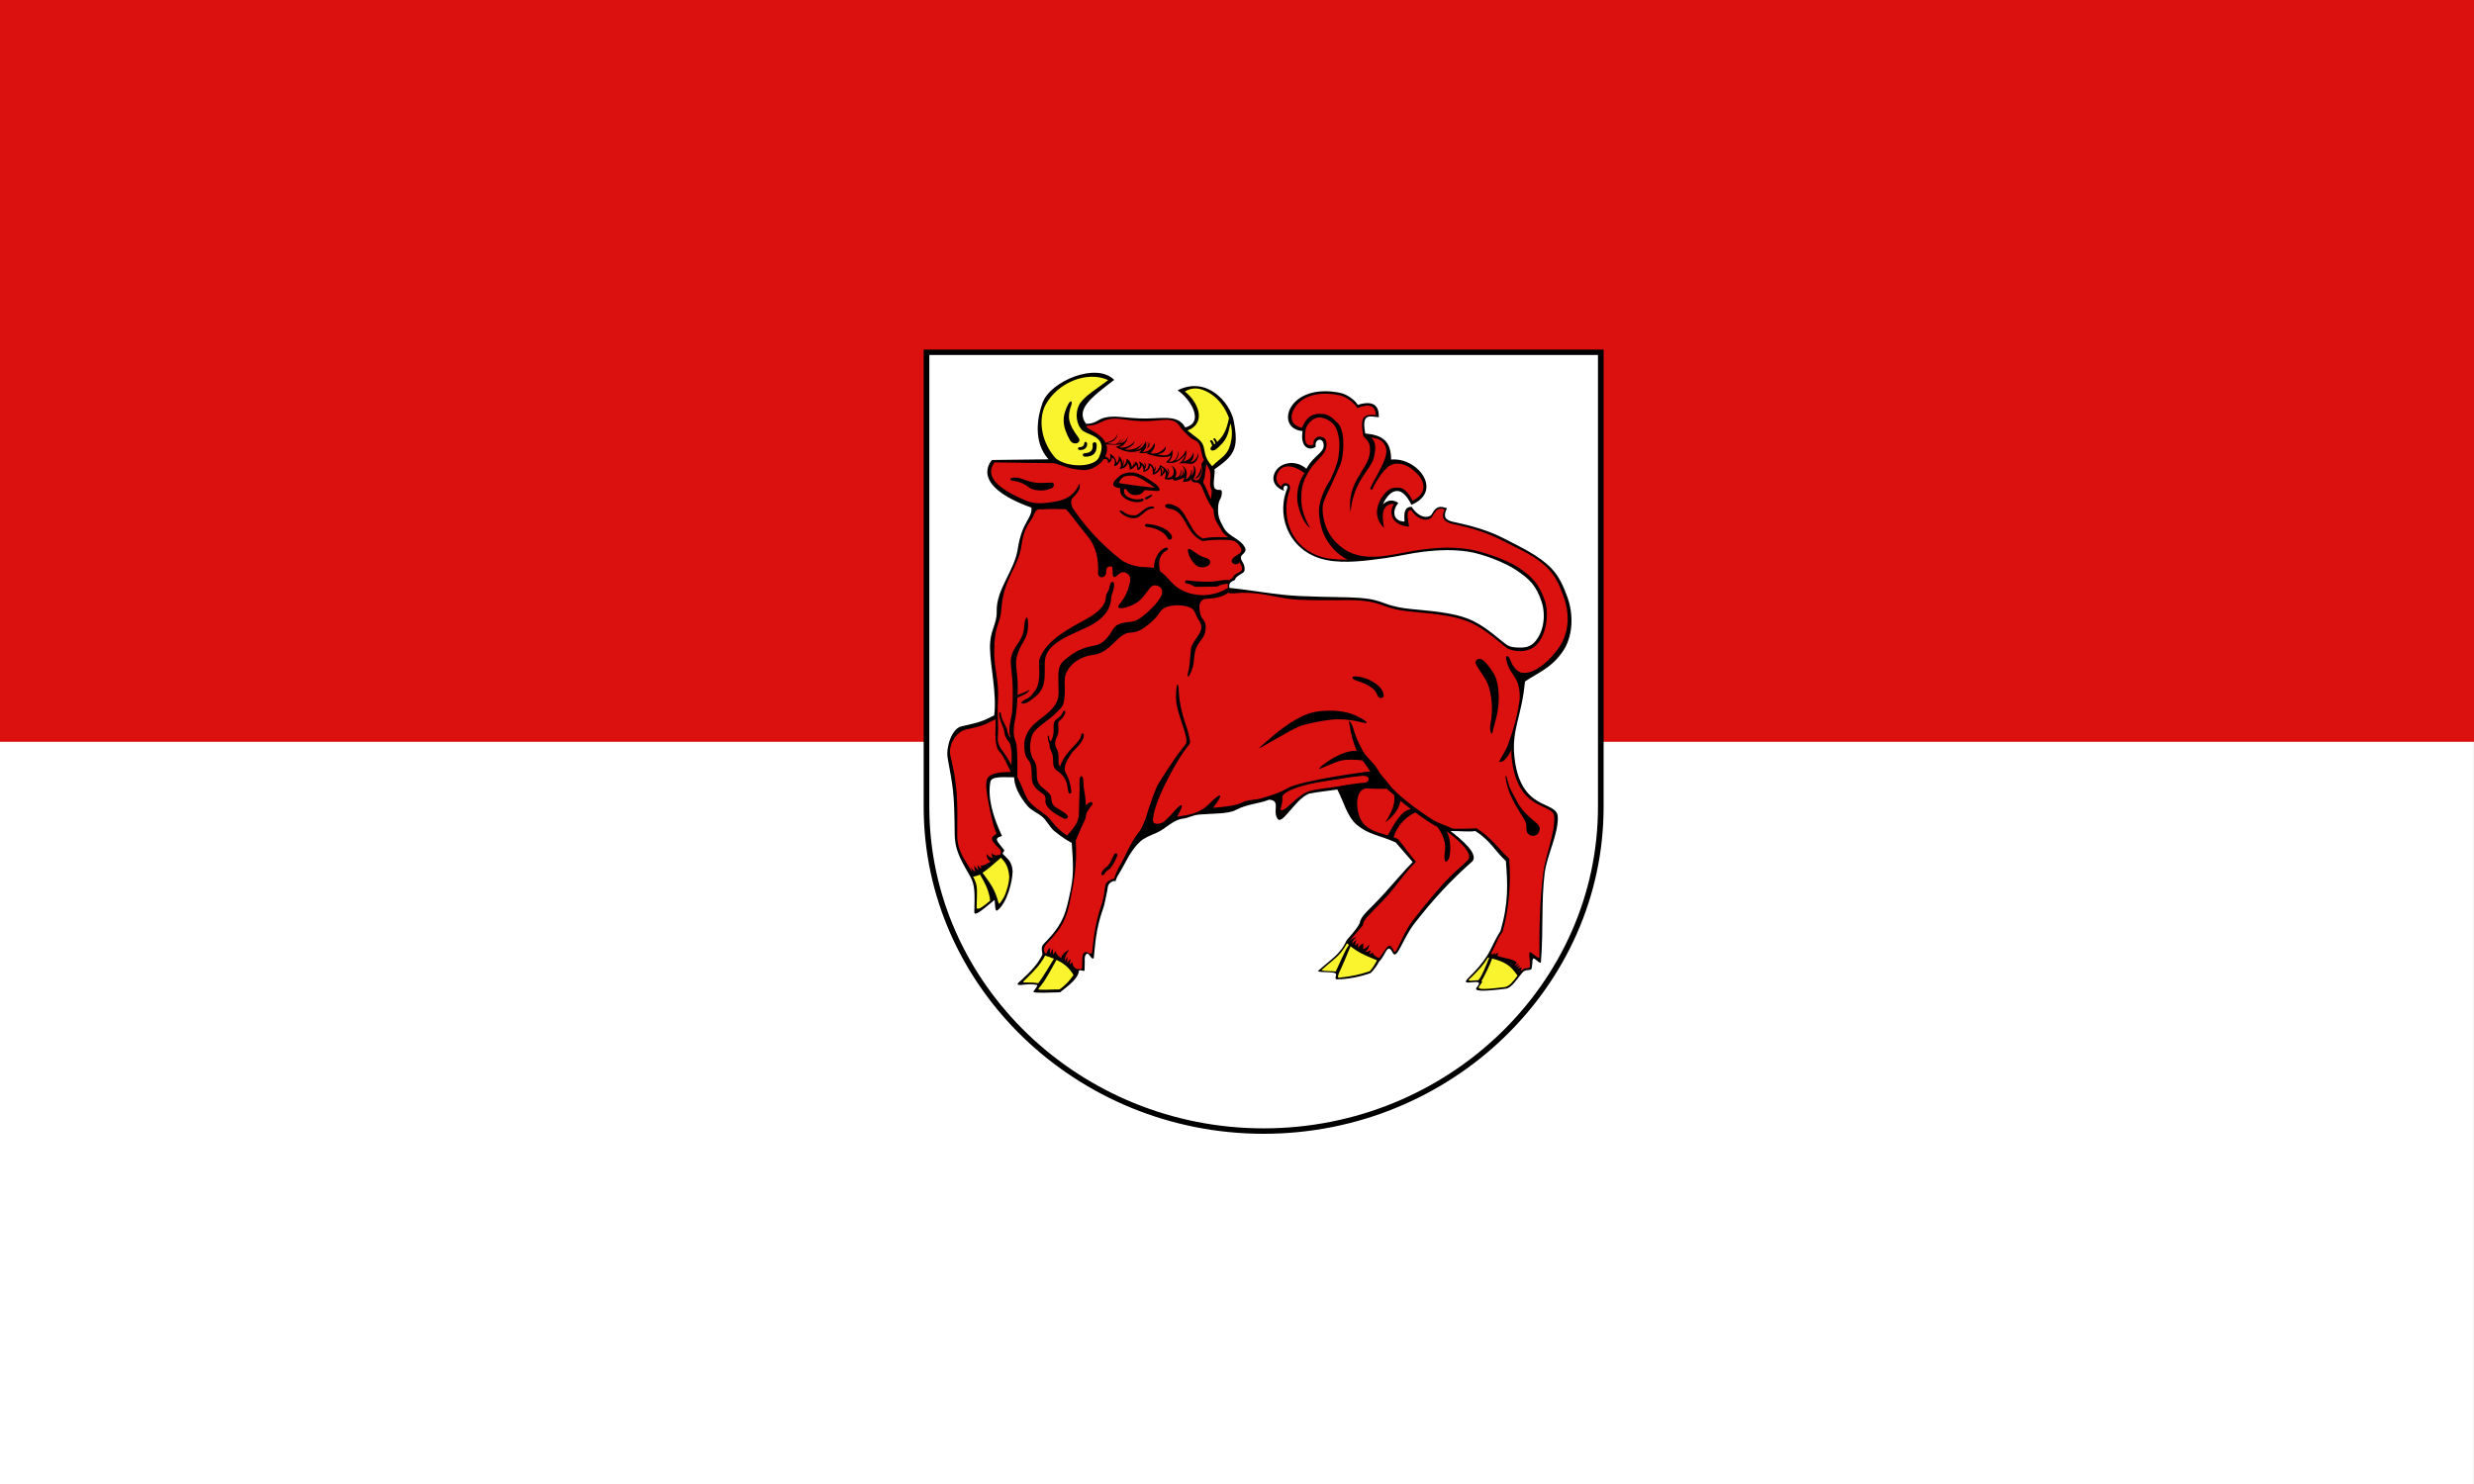 <?xml version="1.0" encoding="UTF-8" standalone="no"?>
<!-- Created with Inkscape (http://www.inkscape.org/) -->

<svg
   xmlns:dc="http://purl.org/dc/elements/1.1/"
   xmlns:cc="http://creativecommons.org/ns#"
   xmlns:rdf="http://www.w3.org/1999/02/22-rdf-syntax-ns#"
   xmlns:svg="http://www.w3.org/2000/svg"
   xmlns="http://www.w3.org/2000/svg"
   xmlns:sodipodi="http://sodipodi.sourceforge.net/DTD/sodipodi-0.dtd"
   xmlns:inkscape="http://www.inkscape.org/namespaces/inkscape"
   version="1.1"
   id="svg2"
   width="3350"
   height="2010"
   viewBox="0 0 3350 2010"
   sodipodi:docname="Flagge Niederlausitz.svg"
   inkscape:version="0.92.3 (2405546, 2018-03-11)">
  <rect x="0" y="0" width="3350" height="2010" fill="#333333" stroke="none"/>
  <defs
     id="defs6">
    <inkscape:path-effect
       effect="spiro"
       id="path-effect22097-7"
       is_visible="true" />
    <inkscape:path-effect
       effect="spiro"
       id="path-effect9612-9-3"
       is_visible="true" />
    <inkscape:path-effect
       is_visible="true"
       id="path-effect22097-7-3"
       effect="spiro" />
    <inkscape:path-effect
       is_visible="true"
       id="path-effect9612-9-3-6"
       effect="spiro" />
  </defs>
  <sodipodi:namedview
     pagecolor="#ffffff"
     bordercolor="#666666"
     borderopacity="1"
     objecttolerance="10"
     gridtolerance="10"
     guidetolerance="10"
     inkscape:pageopacity="0"
     inkscape:pageshadow="2"
     inkscape:window-width="1920"
     inkscape:window-height="1017"
     id="namedview4"
     showgrid="false"
     inkscape:zoom="0.33910448"
     inkscape:cx="1829.2583"
     inkscape:cy="553.40737"
     inkscape:window-x="-8"
     inkscape:window-y="-8"
     inkscape:window-maximized="1"
     inkscape:current-layer="svg2" />
  <rect
     style="opacity:1;fill:#ffffff;fill-opacity:1;fill-rule:evenodd;stroke:none;stroke-width:6.186;stroke-miterlimit:4;stroke-dasharray:none;stroke-opacity:1"
     id="rect947"
     width="3349.916"
     height="2013.992"
     x="1.5462908e-013"
     y="1.8069459e-005" />
  <rect
     style="opacity:1;fill:#db110f;fill-opacity:1;fill-rule:evenodd;stroke:none;stroke-width:4.379;stroke-miterlimit:4;stroke-dasharray:none;stroke-opacity:1"
     id="rect947-9"
     width="3350"
     height="1004.724"
     x="2.2737368e-013"
     y="1.8069459e-005" />
  <g
     id="g887"
     transform="matrix(2.549,0,0,2.452,1270.664,599.531)">
    <path
       id="path843"
       d="m -6.318,-49.924 h 358.2 v 251.1 c 0,98.504 -80.596,179.1 -179.1,179.1 v 0 c -98.506,0 -179.1,-80.592 -179.1,-179.1 z"
       inkscape:connector-curvature="0"
       style="fill:#ffffff" />
    <path
       id="path851"
       d="m -6.318,-49.924 h 358.2 v 251.1 c 0,98.504 -80.596,179.1 -179.1,179.1 v 0 c -98.506,0 -179.1,-80.592 -179.1,-179.1 z"
       inkscape:connector-curvature="0"
       style="fill:none;stroke:#000000;stroke-width:3" />
    <path
       id="path853"
       d="m 78.463,-10.38 c -5.903,-8.093 3.178,-14.903 14.912,-24.28 -9.202,-9.908 -33.838,0.495 -38.087,12.738 -2.608,7.518 -5.182,21.442 3.201,31.136 l -29.964,0.37 c 0,0 -13.275,13.5 20.924,26.325 0.413,6.216 -5.046,7.473 -7.305,22.919 -1.771,12.118 -11.445,22.072 -11.17,34.379 0.166,7.418 -3.735,10.224 -3.564,20.438 0.167,10.058 3.719,25.249 2.24,37.014 -6.899,3.601 -7.604,3.748 -17.437,6.075 -5.274,1.248 -8.228,11.871 -7.313,17.325 2.79,16.62 3.529,17.248 3.758,42.388 0.09,9.846 4.689,16.429 8.303,23.277 2.674,5.065 2.308,9.629 2.114,19.61 -0.065,3.276 7.35,-4.014 10.35,-6.415 1.106,-1.611 0.059,6.921 1.972,5.405 5.111,-4.048 7.954,-16.021 8.04,-21.547 -0.357,-5.774 -3.052,-7.119 -5.183,-9.541 -0.543,-0.619 1.131,-1.59 0.62,-2.305 -3.018,-4.221 -6.199,-6.281 -1.083,-7.661 -4.904,-10.752 -7.721,-21.272 -6.165,-29.937 0.608,-3.39 8.063,-2.39 12.6,-2.476 0.127,4.284 2.161,9.848 7.245,16 2.049,2.48 5.586,3.772 8.102,6.173 1.875,1.792 4.017,5.854 5.904,7.436 4.152,3.484 6.755,5.203 9.348,6.613 0.601,9 1.294,16.576 -0.45,25.425 -2.558,12.997 -3.66,19.202 -14.419,30.346 -2.108,2.367 -0.276,5.032 -0.803,6.153 -2.447,5.179 -5.961,8.951 -11.085,13.915 -1.477,1.325 -4.067,3.171 0.886,2.56 3.201,-0.394 5.252,-0.397 7.432,0.093 1.013,0.228 -2.549,3.841 -1.765,4.01 2.415,0.521 8.458,0.158 12.484,0.088 1.925,-0.035 1.471,0.002 2.069,-0.499 3.591,-3.002 8.974,-6.901 9.46,-11.276 0.148,-1.313 2.955,0.696 3.019,-0.466 0.316,-5.579 -0.412,-7.634 0.935,-8.881 1.473,-1.363 2.647,3.563 3.941,2.208 0.823,-7.256 0.932,-15.572 4.95,-27.293 0.893,-2.601 1.477,-6.431 2.151,-9.641 0.274,-1.304 0.243,-2.596 0.752,-3.524 0.946,-1.712 2.851,-2.499 3.727,-2.007 0.229,-1.111 0.974,-2.716 1.306,-3.258 3.833,-6.267 6.289,-13.368 11.674,-18.571 2.295,-2.216 5.309,-3.36 8.965,-5.006 4.65,-2.096 8.537,-7.086 13.791,-7.748 3.44,-0.437 4.799,-1.915 8.974,-2.289 6.163,-0.552 15.053,-0.268 18.976,-2.404 6.68,-3.641 12.186,-3.386 17.885,-5.783 6.226,0.299 1.877,6.223 4.274,10.125 2.327,5.175 9.376,-10.575 17.101,-13.5 4.201,-0.9 10.464,-1.522 14.85,-2.25 3.002,5.698 5.263,14.924 10.068,19.211 6.811,6.073 12.21,5.838 20.985,10.039 2.999,3.6 5.997,7.199 9,10.8 -4.254,4.511 -9.735,11.222 -14.924,17.196 -8.567,9.859 -12.549,12.194 -13.194,16.513 -0.789,1.775 -2.387,4.161 -6.982,9.491 -3.076,7.611 -8.473,10.642 -15.3,17.1 1.87,0.849 7.341,0.237 9.211,1.088 1.431,0.648 -0.741,2.762 0.689,3.412 6.351,-0.004 12.892,-1.49 18.187,-3.491 1.778,-1.698 3.494,-4.458 4.538,-6.409 3.442,-3.375 4.275,-10.688 7.104,-4.861 2.27,4.676 5.173,-7.543 11.677,-16.198 9.936,-13.221 19.001,-23.49 30.368,-33.903 4.423,-4.052 -6.063,-12.913 -11.294,-17.037 4.553,-0.121 9.318,0.598 13.221,0 8.248,5.475 10.199,10.837 16.2,16.538 0.974,12.149 1.497,23.514 -2.925,38.814 -3.025,4.762 -4.658,9.557 -6.969,13.391 -2.65,4.399 -5.749,7.987 -9.678,12.011 -1.292,1.326 -2.848,3.021 -0.307,2.943 3.228,-0.099 7.745,-1.509 4.444,2.604 -1.652,2.059 1.648,2.595 15.434,0.775 3.026,-0.399 6.031,-5.462 8.62,-8.731 1.477,-1.863 2.854,-1.272 4.507,-1.756 1.236,-0.36 0.612,-5.452 1.351,-6.104 0.822,-0.727 3.305,2.976 4.131,2.123 1.409,-18.899 0.119,-33.103 1.969,-49.208 1.117,-9.76 7.267,-21.449 7.006,-31.05 -0.264,-9.813 -20.063,-2.349 -23.083,-33.75 -1.438,-14.931 3.973,-21.977 5.625,-41.175 6.599,-4.799 14.023,-7.266 20.25,-16.875 5.221,-8.058 5.76,-19.986 2.25,-29.925 -2.103,-5.942 -4.331,-11.393 -8.664,-15.974 -6.519,-6.89 -15.629,-11.219 -23.965,-15.75 -8.857,-4.816 -17.642,-7.444 -27.899,-9.675 -4.539,-0.986 -5.567,-3.191 -3.375,-7.537 -3.576,-1.209 -5.53,-1.482 -8.009,3.165 -1.217,2.288 -6.466,2.97 -10.811,-3.969 -5.607,-0.066 -3.184,8.224 -3.918,8.181 -6.938,-0.402 -5.915,-7.32 -3.073,-10.254 -2.455,-1.755 -5.219,-2.188 -8.221,0.716 1.266,-3.282 3.448,-5.929 5.414,-6.878 2.239,-1.079 5.825,-1.134 9.741,7.164 17.128,-7.608 3.324,-26.404 -10.824,-25.016 0,-10.125 -4.535,-13.561 -13.726,-14.4 -2.232,-12.09 3.003,-9.149 7.2,-9 0.182,-6.19 -2.686,-9.547 -11.139,-6.829 -2.065,-3.335 -6.319,-6.001 -9.562,-6.671 -27.886,-5.758 -34.79,19.932 -19.8,21.15 -1.406,9.587 3.977,10.987 6.976,8.662 -0.676,-4.275 3.297,-5.045 4.05,-2.137 1.378,5.305 -4.612,6.113 -9,14.289 -5.474,-5.137 -13.667,-3.558 -16.425,1.463 -3.28,5.965 1.578,9.888 4.691,10.669 -0.312,-0.567 -0.684,-1.178 -0.208,-2.144 0.431,-0.875 1.687,-0.979 1.887,0.124 0.07,0.402 -0.433,1.646 -0.619,2.204 -5.398,15.805 2.83,34.489 21.698,38.197 9.729,1.912 21.01,0.276 30.825,-1.125 7.056,-1.006 13.625,-2.736 20.7,-3.6 7.741,-0.945 15.701,-1.229 23.4,0 7.493,1.197 19.36,5.863 25.563,10.233 7.475,5.265 10.472,8.544 13.361,17.218 2.401,7.205 1.417,16.797 -3.601,22.5 -2.358,2.679 -5.101,3.19 -8.893,3.03 -4.405,-0.187 -5.359,-0.895 -8.51,-3.583 -14.883,-12.71 -19.39,-14.969 -46.13,-17.473 -18.225,-1.705 -15.021,-5.171 -29.228,-6.356 -7.108,-0.594 -16.059,-0.303 -32.111,-1.044 -12.804,-0.592 -24.33,-3.151 -37.283,-4.501 0.014,-1.51 -0.76,-2.796 2.911,-4.363 0.618,-2.783 4.897,-3.291 5.118,-5.312 0.428,-3.902 -1.951,-4.861 -1.934,-7.101 0.018,-1.92 3.526,-2.657 2.159,-5.5 -2.397,-4.984 -8.729,-5.99 -11.25,-10.913 -2.028,-3.965 -3.063,-5.774 -3.043,-10.229 0.026,-5.894 1.971,-5.25 2.03,-9.234 0.039,-2.61 -1.563,-0.563 -3.57,-2.122 -1.71,-1.327 0.178,-8.522 -0.367,-10.703 10.49,-7.669 13.047,-11.292 10.294,-26.49 -1.874,-10.369 -14.271,-25.333 -29.869,-17.16 6.824,4.649 14.548,17.851 4.05,20.475 -4.127,-7.726 -12.962,-4.483 -24.074,-4.95 -9.299,-0.389 -13.093,-1.747 -18.577,-0.471 -4.045,0.946 -4.468,3.358 -10.011,3.462 z"
       inkscape:connector-curvature="0" />
    <path
       id="path855"
       d="m 233.026,285.948 c -7.206,-2.996 -10.437,-4.692 -14.084,-7.765 -0.406,1.257 -5.374,13.393 -6.24,14.983 -0.009,0.811 -1.05,1.936 0.014,2.421 6.77,-0.714 11.769,-1.931 16.408,-3.588 1.815,-2.022 2.8,-3.993 3.902,-6.051 z m -14.958,-8.511 c -0.326,-0.285 -0.657,-0.582 -0.994,-0.892 -4.087,7.613 -6.785,8.394 -13.613,14.851 1.562,0.708 5.313,0.402 7.602,0.775 2.531,-5.404 4.566,-11.136 7.005,-14.734 z"
       inkscape:connector-curvature="0"
       style="fill:#faf42f" />
    <path
       id="path857"
       d="m 307.654,294.421 c -3.713,-5.719 -6.773,-7.563 -13.089,-9.342 -0.162,-0.024 -0.158,-0.027 -0.433,-0.058 -0.971,3.133 -4.118,9.754 -5.616,12.338 -0.063,0.109 0.32,0.222 0.272,0.32 0,0.439 -0.338,1.11 -1.139,2.111 -1.652,2.058 -0.602,2.761 13.182,0.94 2.553,-0.333 4.534,-3.209 6.823,-6.309 z m -15.072,-9.874 -0.587,-0.151 c -2.652,4.4 -4.896,6.836 -8.82,10.861 -1.294,1.324 -2.566,2.063 -0.024,1.986 1.22,-0.038 2.637,-0.271 3.744,-0.321 1.839,-2.27 3.961,-7.801 5.687,-12.375 z"
       inkscape:connector-curvature="0"
       style="fill:#faf42f" />
    <path
       id="path859"
       d="m 71.775,294.092 c -2.313,-4.206 -5.254,-6.484 -9.023,-8.376 -0.805,1.575 -6.609,12.459 -7.559,13.171 -0.538,1.074 -2.783,3.148 -1.856,3.242 2.547,0.26 7.193,-0.088 9.404,-0.074 1.431,0.013 1.494,0.146 2.612,-0.767 2.785,-2.276 4.56,-4.41 6.422,-7.196 z m -10.366,-9.009 c -1.479,-0.654 -3.043,-1.218 -4.687,-1.738 -2.616,5.008 -5.191,7.803 -10.41,13.127 -0.819,0.962 -2.771,1.878 1,1.773 2.424,-0.066 4.094,0.096 5.683,0.347 2.177,-2.489 8.208,-13.428 8.414,-13.509 z"
       inkscape:connector-curvature="0"
       style="fill:#faf42f" />
    <path
       id="path861"
       d="m 33.24,229.262 c -4.534,4.177 -7.409,6.719 -9.799,8.327 4.526,6.4 6.551,9.356 8.306,15.938 0.306,1.153 0.48,1.435 1.033,0.689 1.894,-2.556 2.576,-4.071 3.246,-6.216 0.826,-2.644 1.567,-5.231 1.613,-8.185 -0.36,-5.775 -2.266,-8.13 -4.399,-10.553 z m -11.147,9.299 c -1.126,0.58 -2.723,1.097 -3.668,1.164 2.674,5.065 2.081,6.818 1.889,16.798 -0.051,2.65 3.834,-0.57 7.19,-3.509 -0.461,-4.947 -2.607,-9.624 -5.411,-14.453 z"
       inkscape:connector-curvature="0"
       style="fill:#faf42f" />
    <path
       id="path863"
       d="m 132.333,-6.699 c 4.113,3.531 6.747,4.931 8.037,7.495 1.531,3.045 0.193,6.829 5.087,12.206 4.023,-4.195 7.506,-5.805 9.007,-10.088 1.501,-4.281 1.979,-8.453 0.789,-13.486 -0.88,1.915 -0.796,6.739 -4.351,10.854 -0.699,0.812 -2.789,3.016 -3.723,3.598 -2.512,1.424 -3.516,-0.63 -1.797,-1.965 -0.003,-0.375 -0.174,-1.5 -0.889,-2.408 -0.496,-0.634 0.502,-1.248 1.044,-0.521 0.699,0.945 0.921,1.641 0.938,2.008 0.279,-0.212 0.382,-0.286 0.64,-0.505 -0.06,-0.499 -0.121,-1.105 -0.84,-2.03 -0.477,-0.613 0.306,-1.336 0.822,-0.618 0.397,0.551 0.877,1.298 0.949,1.853 0.103,-0.104 0.193,-0.209 0.292,-0.293 4.581,-4.45 5.321,-9.9 6.04,-12.966 -1.804,-5.242 -5.245,-10.485 -9.865,-13.5 -6.15,-4.012 -10.114,-3.299 -13.616,-1.152 6.604,5.1 12.176,17.155 1.436,21.518 z"
       inkscape:connector-curvature="0"
       style="fill:#faf42f" />
    <path
       id="path865"
       d="m 69.938,-1.29 c 1.782,3.222 6.715,1.494 4.356,-1.692 -5.651,-7.65 -5.741,-11.718 -3.797,-17.406 1.009,-2.97 -0.36,-3.24 -1.656,-0.576 -3.185,6.462 -3.256,11.736 1.097,19.674 z m 5.242,5.364 c 2.303,0 3.832,-1.079 3.832,-3.384 0,-1.35 -1.529,-1.512 -1.529,-0.18 0,0.9 -0.917,2.016 -2.285,1.963 C 73.847,2.437 73.83,4.074 75.18,4.074 Z m 2.895,3.69 c 4.122,-0.018 6.246,-2.088 5.994,-6.66 -0.107,-1.998 -2.322,-1.548 -2.143,0.036 0.343,2.79 -0.719,4.464 -4.265,4.716 -1.456,0.09 -1.205,1.926 0.414,1.908 z m -2.537,-15.66 c 2.161,4.302 15.335,3.061 9.811,15.913 -2.501,5.85 -16.831,5.939 -23.04,0.629 -8.371,-9.684 -9.072,-22.356 -5.435,-29.448 6.263,-12.24 22.013,-19.152 33.353,-13.752 -6.173,4.933 -11.521,8.028 -14.724,12.475 -2.7,3.725 -2.772,10.331 0.035,14.183 z"
       inkscape:connector-curvature="0"
       style="fill:#faf42f" />
    <path
       id="path867"
       d="m 38.457,181.877 c -1.12,-2.238 -2.608,-5.82 -4.393,-9.065 -0.912,-1.659 -2.326,-2.408 -2.942,-4.558 -1.541,-5.36 -0.433,-9.907 -0.816,-15.479 -6.899,3.6 -6.015,3.441 -15.841,5.757 -5.266,1.239 -9.388,9.035 -8.1,14.399 4.014,16.725 3.791,26.067 3.646,43.4 -0.081,9.834 4.399,14.277 8.014,21.124 0.11,0.213 -0.772,-1.735 -0.501,-3.14 0.09,1.122 0.616,1.929 2.194,2.619 -0.644,-1.593 -0.79,-1.969 -0.455,-3.465 0.342,1.195 0.696,1.72 2.326,2.76 -1.132,-1.603 -0.807,-2.057 -0.452,-2.916 0.304,0.87 0.475,1.38 1.702,1.936 -0.237,-1.114 -0.379,-1.199 -0.243,-1.789 0.538,0.59 2.824,-0.524 5.121,-1.983 -1.519,-1.162 -2.245,-2.394 -2.104,-4.324 0.835,1.28 2.027,2.134 3.406,2.345 -0.499,-0.703 -0.934,-1.301 -0.608,-2.868 0.999,2.173 4.286,1.107 4.499,0.829 0.486,-0.642 0.329,-2.242 -0.281,-2.868 -4.531,-4.627 -5.125,-6.075 -3.004,-7.624 1.813,-1.325 1.276,-0.645 0.396,-3.219 -0.989,-2.886 -2.366,-9.07 -3.386,-14.564 -0.993,-5.341 -1.663,-10.01 -0.9,-12.917 1.06,-4.062 8.184,-4.304 12.722,-4.39 z m 72.501,-182.53 c -0.028,-0.021 1.206,2.301 -0.439,4.055 1.639,-0.823 2.041,-2.886 1.881,-3.843 -0.209,0.927 -0.376,1.67 -0.882,2.364 0.374,-0.997 -0.11,-2.194 -0.56,-2.576 z m 28.377,14.458 c 0.019,1.352 -0.946,4.523 -3.225,6.094 2.5,0.035 4.605,-3.92 3.225,-6.094 z m -29.017,16.308 c -1.153,0.464 -0.411,1.548 0.453,1.201 0.368,-0.146 1.962,-1.313 2.271,-1.513 1.243,-0.72 0.257,-1.285 -0.731,-0.712 -0.681,0.394 -1.316,0.751 -1.993,1.024 z m 2.802,5.189 c -3.646,0.117 -6.111,4.587 -8.669,4.821 -1.832,0.167 -3.832,-0.017 -6.332,-2.072 -1.913,-1.385 -2.582,-0.241 -0.635,1.276 2.879,2.205 5.156,2.634 7.389,2.283 3.009,-0.475 5.168,-5.132 8.785,-5.179 1.582,-0.019 1.266,-1.347 -0.538,-1.129 z m 1.911,-10.343 c 0.04,0.031 -17.949,-2.101 -19.182,-2.742 1.166,-2.919 2.475,-4.131 7.049,-3.997 3.534,0.104 9.35,4.67 12.133,6.739 z m -11.607,6.111 c -3.726,-1.019 -5.27,-2.487 -4.731,-5.454 0.62,-0.033 0.559,0.024 1.016,0.045 0.42,1.157 2.354,3.26 4.135,3.299 3.597,0.083 4.127,-0.714 5.769,-2.732 1.927,0.081 4.803,0.474 6.75,0.508 2.229,0.04 0.853,-2.251 -0.871,-3.782 -3.14,-2.334 -8.758,-6.485 -12.73,-6.484 -4.24,0.003 -6.46,1.325 -9.151,4.612 -0.116,0.196 -1.433,1.836 -0.295,2.946 0.559,0.546 2.208,1.075 3.213,1.097 -0.286,3.434 1.273,5.922 6.473,7.405 1.593,0.454 3.762,0.454 4.938,0.015 1.784,-0.666 1.2,-1.983 -0.259,-1.459 -1.322,0.474 -2.994,0.331 -4.257,-0.016 z M 86.057,-11.161 c 1.223,-0.617 2.424,-1.247 4.085,-1.632 5.476,-1.269 8.293,0.507 17.582,0.891 11.109,0.457 17.083,-3.731 21.206,3.995 2.458,2.831 2.953,3.045 4.581,4.835 1.375,1.508 3.751,1.413 5.126,4.086 1.103,2.14 0.93,5.837 2.457,8.641 -3.132,3.692 0.387,3.777 -1.708,8.696 -0.226,0.531 -0.716,1.049 -0.789,1.65 -0.86,1.238 -2.646,0.657 -3.161,-0.018 1.63,-2.399 1.727,-6.444 -0.143,-7.315 0.879,1.285 0.395,4.541 -0.787,5.432 0.429,-2.108 0.183,-3.025 -0.167,-3.234 0.051,2.844 -1.489,4.98 -2.936,5.212 1.376,-4.052 0.083,-5.92 -1.988,-7.6 0.09,0.2 2.845,3.438 0.215,5.719 0.745,-1.142 0.745,-2.356 0.154,-3.438 0.12,0.998 0.358,3.342 -1.613,4.086 1.237,-1.582 0.917,-3.36 0.448,-4.282 0.152,1.368 0.316,4.311 -2.858,4.892 0.993,-2.333 1.183,-4.764 -2.101,-7.018 2.055,2.263 2.184,6.921 -2.134,6.968 1.701,-3.382 1.03,-4.64 -0.074,-5.582 0.074,0.308 1.023,1.509 0.568,2.88 -0.252,-1.829 -3.295,-4.039 -4.342,-4.258 -0.195,1.8 -2.254,4.176 -2.909,4.014 0.796,-1.541 0.791,-2.961 0.431,-3.708 0.033,0.46 -0.088,1.441 -0.639,2.08 -0.275,-2.595 -2.217,-3.328 -2.902,-3.393 -0.019,1.084 0.009,3.247 -2.169,3.858 0.837,-1.887 1.173,-3.681 -0.314,-4.242 0.552,0.97 0.703,1.491 0.396,2.049 -0.631,-1.469 -2.659,-2.678 -3.085,-2.652 0.707,0.998 0.861,2.875 -0.132,3.615 -0.279,-2.293 -0.554,-2.73 -1.642,-3.722 0,0.641 -0.132,1.328 -0.666,1.84 0.08,-0.526 0.172,-1.458 -0.208,-1.69 0.114,1.117 -0.097,2.048 -1.147,2.986 -0.139,-2.087 -1.239,-3.854 -2.642,-4.59 -0.076,0.997 -0.51,3.374 -2.18,4.253 0.7,-1.598 0.858,-2.723 0.542,-4.045 -0.095,0.563 -0.105,1.856 -0.566,2.81 C 97.883,9.283 96.008,7.493 95.772,7.416 96.08,9.402 95.41,10.558 94.538,11.311 94.689,8.382 91.764,6.347 91.059,6.07 91.384,7.015 91.662,8.636 90.797,9.702 90.959,8.568 88.748,7.695 88.633,7.699 88.786,7.23 89.359,5.663 89.44,5.172 89.697,3.597 89.553,2.197 89.138,0.954 c 2.95,0.244 6.281,0.402 8.409,0.035 -1.533,0.718 -2.169,1.2 -3.375,1.257 1.384,1.047 2.908,1.652 3.382,1.845 4.006,1.69 7.707,1.115 10.214,-0.043 -0.1,0.516 -0.866,1.285 -1.239,1.702 0.692,-0.04 2.549,0.342 5.058,-0.229 -0.164,0.194 -0.554,0.358 -0.94,0.49 3.659,1.535 10.062,2.832 12.775,1.139 -0.336,1.688 -1.235,2.571 -2.534,3.731 2.563,0.464 5.751,1.268 10.318,-4.287 -0.131,1.033 -1.716,4.057 -3.41,4.875 3.48,-0.379 5.979,0.485 6.95,0.215 2.435,-0.675 3.898,-3.815 3.202,-6.087 -0.01,2.286 -1.97,4.763 -4.053,5.338 1.648,-2.063 2.016,-3.508 1.55,-5.783 -0.608,3.879 -4.608,5.335 -5.614,5.366 1.543,-1.143 2.285,-4.778 1.677,-6.483 -1.272,3.632 -4.157,5.687 -5.502,5.877 1.505,-2.284 1.658,-2.992 1.624,-5.675 -0.42,2.019 -0.854,6.708 -5.361,6.331 1.953,-1.614 2.289,-4.019 2.01,-6.767 -1.461,3.4 -3.145,3.751 -7.901,2.786 4.09,-0.959 4.663,-3.272 4.355,-4.497 -1.202,2.348 -4.784,4.828 -8.174,3.656 1.491,-1 2.907,-3.958 2.278,-5.541 -1.336,2.228 -2.45,4.988 -6.402,5.015 1.151,-1.182 2.81,-3.164 1.674,-5.895 -1.042,2.542 -2.642,4.213 -5.066,4.859 1.389,-0.912 3.302,-3.097 3.453,-4.349 -1.301,2.963 -6.04,4.709 -9.45,3.902 3.164,-1.342 5.027,-2.714 5.303,-4.801 -0.574,1.607 -5.052,4.634 -8.186,3.629 2.698,-0.963 4.676,-3.906 4.222,-6.156 -0.04,2.106 -1.698,3.492 -3.972,4.095 0.45,-0.405 2.065,-1.766 2.036,-3.284 -0.181,1.491 -2.305,3.43 -3.523,3.556 1.159,-0.761 1.999,-2.109 1.988,-2.768 -1.062,1.978 -2.435,2.834 -3.078,2.838 -1.322,0.005 -2.714,-0.164 -4.041,-0.567 1.705,-0.383 5.289,-1.479 5.363,-5.238 -0.809,3.106 -3.435,4.212 -6.342,5.064 -2.848,-6.269 -12.572,-8.281 -9.556,-9.469 1.927,-0.036 3.34,-0.349 4.537,-0.78 1.186,-0.367 1.813,-0.78 2.26,-1.017 z m -46.462,32.25 c 7.077,0.781 7.572,4.268 11.83,5.048 3.085,0.563 6.064,0.401 9.039,-1.167 1.185,-0.625 1.201,-2.942 -0.137,-2.897 -3.948,0.134 -6.606,0.352 -8.733,0.034 -5.804,-0.867 -7.875,-3.15 -11.574,-2.8 -2.96,0.279 -1.756,1.636 -0.425,1.782 z m 84.088,13.007 c -3.56,-1.066 -4.322,1.843 -1.457,2.277 4.755,0.72 6.543,2.963 9.411,8.418 1.852,3.517 4.051,7.373 8.674,9.599 3.962,-0.815 15.275,-1.163 17.112,0.072 1.302,0.875 2.431,2.027 3.23,3.719 1.366,2.88 -1.956,3.458 -3.767,5.209 -2.328,2.252 -0.447,4.138 1.694,3.73 0.855,-0.163 1.004,-0.603 1.297,-1.161 0.477,1.261 1.729,2.296 1.393,4.033 -0.387,1.987 -4.331,1.966 -4.95,4.75 -0.784,0.335 -1.34,0.718 -1.731,1.13 -1.369,0.052 -2.718,-0.079 -3.994,0.178 -5.529,1.11 -11.112,0.939 -18.631,0.033 -1.339,0.052 -1.299,1.785 0.191,1.758 2.874,0.492 3.277,1.897 4.896,1.806 0.753,-0.044 9.676,-0.069 10.512,-0.134 1.575,-0.122 1.925,-1.307 6.16,-1.564 -0.043,0.807 0.141,1.577 0.163,2.166 -8.98,6.26 -21.443,5.047 -28.401,-1.337 -2.501,-2.295 -4.867,-5.862 -7.651,-7.618 -1.965,-7.972 1.675,-10.677 3.458,-11.644 1.091,-0.591 0.98,-1.995 -0.96,-1.288 -1.709,0.623 -5.622,3.683 -5.812,10.977 -2.393,-0.425 -5.025,-0.412 -7.01,-0.586 -3.168,-0.281 -7.981,-1.885 -10.452,-3.876 -11.37,-9.16 -20.048,-19.731 -25.67,-28.603 -0.48,-0.76 -1.436,-3.8 -0.385,-5.175 3.73,-4.137 4.693,-6.007 3.885,-8.351 -2.939,7.578 -8.631,9.387 -14.428,10.226 -4.131,0.6 -7.974,1.22 -13.001,-0.393 C 21.303,21.367 28.681,13.254 29.757,10.936 l 31.763,0.417 c 6.411,1.98 7.567,3.168 15.492,3.809 3.375,0.271 8.318,-2.162 10.872,-6.091 0.088,0.007 2.688,-0.411 2.143,2.149 1.468,-0.131 2.209,-2.027 2.172,-2.98 1.589,0.423 2.018,2.546 1.048,4.59 1.246,0.56 2.916,-1.53 3.201,-3.088 0.575,1.281 0.981,2.999 -0.185,4.707 0.937,0.229 4.057,-0.808 4.346,-3.402 0.679,1.318 1.329,2.698 0.917,3.888 1.625,-0.201 2.834,-1.782 3.555,-2.758 0.391,0.59 0.606,1.8 0.679,2.888 1.241,0.142 2.145,-1.305 2.112,-2.641 0.773,0.637 1.556,2.348 0.781,3.719 2.288,-0.046 3.8,-1.898 3.85,-3.657 1.321,1.181 1.64,3.231 1.293,5.071 0.83,0.34 3.403,-1.16 3.902,-3.15 0.522,0.706 0.582,2.083 0.236,4.223 1.475,-0.416 2.304,-2.144 2.615,-2.946 0.232,0.871 0.285,2.956 -0.397,4.3 0.995,0.372 2.426,0.837 4.233,-0.038 0.703,1.465 1.961,1.393 6.201,-0.616 0.154,0.465 -0.244,1.604 -0.824,2.399 2.49,-0.089 4.169,-0.583 4.426,-1.709 0.308,2.115 2.199,2 2.643,2.025 0.4,-0.245 1.515,0.153 2.378,1.188 1.202,1.444 2.852,8.318 6.994,13.808 0.03,0.443 0.07,0.927 0.095,1.473 0.229,4.437 2.036,5.905 4.058,9.862 0.932,1.826 2.268,2.963 3.696,3.925 -1.608,0 -8.488,-0.499 -13.568,0.654 -3.948,-1.927 -5.555,-5.604 -7.256,-8.677 -3.493,-6.329 -4.523,-8.679 -9.545,-10.182 z m -4.92,-16.995 c 0.296,-1.805 -0.104,-2.765 -0.759,-3.756 0.862,0.383 1.205,0.734 1.563,1.113 0.089,0.495 0.07,1.487 -0.804,2.643 z m 22.57,2.496 1.015,-7.731 c 0.796,1.415 1.556,2.666 1.881,3.735 0.325,1.07 0.434,2.887 0.161,6.125 -0.154,1.86 0.289,3.717 0.839,4.744 -0.081,0.734 -0.016,2.422 -0.523,4.748 -1.089,-2.52 -3.137,-7.911 -3.794,-8.64 -0.461,-0.511 -0.054,-1.938 0.421,-2.981 z m -17.279,32.26 c -1.35,-3.901 -6.497,-6.196 -12.797,-6.947 -1.991,-0.169 -2.217,1.635 0,1.721 4.008,0.312 9.018,3.062 10.254,5.668 0.866,2.42 2.998,0.919 2.543,-0.442 z m 8.707,6.934 c -1.092,1.443 2.257,8.794 5.625,9.788 5.19,1.532 8.692,-3.517 3.556,-4.942 -4.426,-1.228 -8.181,-5.716 -9.181,-4.846 z m 80.934,-47.059 c 1.463,-3.95 2.888,-18.048 -1.624,-22.637 -3.192,-3.251 -5.049,-5.036 -9.261,-5.012 -2.487,0.013 -6.658,0.096 -9.653,7.701 -7.151,-1.601 -6.405,-7.638 -3.179,-12.097 3.063,-4.232 10.048,-8.557 23.049,-5.88 3.228,0.666 7.495,3.73 9.559,7.063 6.438,-2.629 9.437,-1.339 9.848,3.848 -5.854,-0.261 -8.835,-0.11 -6.675,11.772 2.808,2.868 3.822,4.005 3.451,8.997 -0.691,9.292 -12.425,15.854 -10.301,33.017 1.613,-18.422 11.925,-24.22 12.646,-31.357 0.169,-1.695 1.858,-7.19 -1.859,-9.956 4.577,0.572 5.865,1.445 7.471,4.172 3.202,5.443 -3.818,15.115 -7.699,23.627 -0.303,0.862 0.826,1.391 1.125,0.666 1.413,-3.447 5.027,-9.46 8.113,-12.162 1.762,-1.545 3.858,-1.975 5.319,-1.918 3.979,0.156 7.038,2.272 10.037,5.341 4.63,4.741 5.699,11.107 -2.139,15.15 -3.979,-8.437 -7.751,-7.241 -10.089,-7.058 -2.338,0.183 -5.059,3.085 -6.393,5.416 -1.035,1.805 -5.653,9.664 1.281,16.628 -1.011,-6.006 -1.85,-13.279 5.456,-13.233 -1.494,1.541 -2.222,5.383 -0.617,8.206 1.452,2.55 5.009,4.173 8.299,4.356 0.725,0.04 -2.552,-9.506 1.31,-9.161 4.346,6.94 10.099,5.861 11.228,3.541 1.427,-2.932 3.31,-5.555 6.546,-3.672 -2.362,4.625 0.02,6.914 4.549,7.897 10.256,2.221 18.211,4.787 27.063,9.597 8.325,4.524 16.608,7.911 23.119,14.794 4.324,4.574 6.286,9.531 8.381,15.469 3.502,9.934 2.962,20.055 -2.25,28.104 -3.828,5.912 -12.396,15.219 -19.742,14.156 -3.396,-0.488 -5.693,-5.199 -6.247,-6.95 -1.195,-3.4 -2.642,-2.419 -2.227,-0.559 1.36,6.094 2.392,5.829 5.477,11.642 1.463,2.751 2.061,7.98 1.6,11.375 -1.17,8.641 -3.139,15.764 -5.997,23.962 -1.619,4.645 -5.183,9.455 -4.629,9.725 1.718,0.829 5.024,-3.069 6.422,-6.884 -0.103,1.54 -0.109,2.939 0.007,4.148 3.013,31.395 22.423,24.75 22.681,33.342 0.29,9.595 -4.779,21.298 -5.894,31.051 -1.842,16.102 -2.078,30.308 -2.004,46.508 -0.826,0.853 -4.363,-3.614 -5.179,-2.894 -0.731,0.646 0.923,8.121 -0.306,8.475 -1.648,0.477 -2.946,0.07 -4.419,1.932 -0.077,-0.102 -0.007,-1.297 0.646,-2.006 -0.281,-0.174 -1.03,0.067 -1.919,0.663 0.07,-0.496 0.299,-1.241 1.239,-1.355 -0.962,-0.29 -1.733,-0.134 -2.482,0.354 0.439,-1.12 1.394,-0.971 1.461,-1.621 -0.974,0.015 -1.16,0.308 -1.992,1.08 0.111,-1.203 0.779,-1.6 1.067,-1.863 -2.232,-2.032 -5.607,-2.265 -8.362,-3.067 -0.572,-0.167 -1.442,-0.466 -2.011,-0.661 0.083,-0.793 0.174,-1.45 0.591,-1.936 -0.719,0.292 -1.492,0.751 -1.868,1.466 -0.141,-0.191 -0.217,-0.793 0.108,-1.272 -0.724,0.246 -0.84,0.654 -1.072,0.971 -0.587,-0.185 -0.833,-0.25 -1.303,-0.373 2.309,-3.832 4.112,-9.844 6.225,-11.975 3.689,-13.571 4.507,-28.485 3.531,-40.635 -5.999,-5.701 -9.097,-11.265 -17.348,-16.74 -0.442,0.069 -11.976,0.608 -13.046,0.032 -2.674,-1.443 -6.835,-2.608 -9.958,-4.588 -8.779,-5.561 -20.293,-15.003 -23.475,-19.705 -2.547,-3.766 -3.218,-3.337 -6.115,-8.35 -1.694,-3.337 -5.601,-6.114 -7.655,-9.895 -2.814,-5.174 -4.521,-9.723 -5.18,-12.557 -0.378,-1.74 -1.537,-3.931 -2.401,-4.34 0.154,0.895 0.583,3.25 0.644,3.795 0.354,3.273 2.136,9.767 3.608,12.825 -3.623,-0.18 -7.476,1.162 -11.553,3.408 -4.817,2.656 -9.275,6.534 -8.326,6.565 0.598,0.023 8.001,-3.667 11.239,-4.503 3.239,-0.841 7.361,-0.665 11.518,-0.195 1.16,1.25 1.726,2.213 2.617,3.591 0.178,0.274 1.457,2.3 1.672,2.443 0.003,0.007 -36.679,4.81 -44.382,9.571 -3.577,2.21 -8.086,3.718 -13.731,5.438 -2.581,0.783 -7.158,0.759 -9.222,1.884 -3.917,2.129 -9.306,2.674 -15.466,3.217 -0.502,0.042 -0.262,-0.003 -0.752,0.085 5.588,-7.446 4.602,-8.691 -0.102,-4.157 -2.669,2.6 -4.148,4.646 -8.663,6.625 -3.22,1.409 -6.84,1.874 -10.316,2.424 4.832,-8.991 1.78,-6.908 -1.226,-3.364 -2.692,3.171 -5.652,6.168 -6.219,6.449 -2.573,1.281 -4.964,1.086 -5.284,-0.429 -0.945,-8.11 11.823,-33.311 18.851,-42.142 1.111,-1.395 0.782,-2.359 0.487,-3.785 -0.332,-1.611 -0.771,-3.725 -1.306,-5.328 -1.757,-5.256 -4.142,-12.709 -4.447,-21.229 -0.145,-3.968 -1.004,-4.779 -1.368,0.642 -0.311,4.639 0.173,7.728 1.254,11.531 2.139,7.537 5.045,14.435 4.013,17.339 -5.396,6.965 -6.563,8.987 -14.359,21.491 -2.222,3.562 -6.369,17.068 -7.24,20.279 -1.45,3.458 -2.232,5.501 -3.273,6.789 -4.416,5.469 -7.376,13.83 -10.316,18.784 -0.464,0.785 -2.804,5.373 -2.899,7.219 -1.32,-0.031 -3.927,1.441 -4.607,3.059 -0.867,3.186 -0.272,4.038 -1.8,10.027 -4.013,11.716 -4.668,20.71 -5.491,27.97 -1.295,1.352 -2.656,-1.519 -4.122,-0.161 -1.339,1.239 -0.854,2.74 -1.16,8.317 -0.063,1.151 -1.48,0.602 -2.793,0.691 -0.314,0.021 -2.593,-1.468 -2.216,-3.722 -0.863,0.281 -1.139,0.714 -1.375,1.41 -0.443,-0.854 0.158,-2.212 0.427,-3.098 -1.044,0.487 -1.204,0.942 -1.728,1.856 -0.45,-1.424 -0.127,-2.05 0.256,-3.344 -1.034,1.097 -1.223,1.433 -1.456,2.547 -0.699,-1.829 0.563,-4.065 2.038,-6.289 -2.818,1.316 -4.207,3.514 -4.221,4.653 -2.13,-1.731 -2.971,-2.769 -2.77,-3.964 -0.854,0.915 -1.143,1.174 -1.16,2.121 -0.542,-0.916 -0.626,-2.155 -0.303,-3.422 -0.801,0.645 -1.293,1.591 -1.35,2.795 -0.517,-1.078 -0.688,-1.922 -0.113,-3.375 -1.408,0.778 -1.717,2.024 -2.137,3.283 -1.239,0.081 -2.092,-3.001 0.018,-5.366 10.761,-11.145 11.376,-17.396 13.767,-30.414 1.737,-9.448 2.375,-17.624 1.775,-26.624 1.5,-3.797 2.978,-7.35 5.087,-11.967 0.396,-0.868 0.262,-2.377 0.809,-3.553 0.934,-2.011 2.583,-3.727 2.953,-4.408 0.64,-1.177 -0.752,-1.818 -1.791,-0.976 l -1.689,1.371 c -0.232,-7.141 -1.158,-7.242 -1.266,-12.812 -0.084,-4.651 -2.345,-4.094 -2.12,0.334 0.253,4.981 -0.225,9.807 -0.225,14.794 0,5.838 -0.647,7.879 -6.36,14.407 -1.396,-0.903 -1.659,-1.182 -3.955,-3.103 -1.877,-1.575 -3.727,-4.076 -5.291,-6.128 -2.862,-3.751 -10.248,-6.449 -12.922,-13.131 -1.886,-4.713 -2.527,-6.381 -4.233,-9.984 0.07,-4.894 0.101,-11.976 -0.38,-16.989 -0.3,-3.146 -1.674,-4.215 -1.573,-8.521 0.104,-4.465 0.891,-6 1.292,-9.428 0.315,-2.677 0.542,-5.804 0.687,-8.873 2.986,-1.125 6.182,-2.878 6.304,-4.256 -1.359,0.844 -6.247,2.957 -6.236,2.661 0.049,-1.297 0.087,-2.566 0.108,-3.765 0.139,-7.426 -1.571,-12.91 -0.579,-16.891 2.059,-8.26 5.468,-9.346 5.999,-15.998 0.629,-7.852 -1.631,-7.854 -2.051,-0.369 -0.441,7.884 -7.106,10.792 -7.083,18.913 0.007,2.775 0.974,7.878 1.063,15.023 0.052,4.251 0,8.522 -0.409,13.323 -0.065,0.765 -1.43,6.127 -1.412,9.734 0.007,1.731 0.936,4.718 0.443,3.663 -0.169,-0.363 -1.147,-1.554 -1.518,-3.623 -0.625,-3.512 -3.025,-5.555 -3.326,-9.154 -0.146,-1.762 -1.113,-1.661 -0.976,0.323 0.217,3.146 2.475,7.012 2.727,9.362 0.47,4.401 2.693,4.876 3.199,7.172 1.125,5.106 0.555,8.132 0.577,11.175 -0.517,-1.002 -1.037,-1.988 -1.568,-2.957 -2.691,-4.922 -5.988,-7.46 -5.686,-11.96 0.529,-7.838 -0.386,-12.933 0.115,-20.902 0.579,-11.43 -2.157,-17.512 -2.015,-27.561 0.207,-14.616 3.25,-14.4 3.789,-22.799 1.105,-17.15 9.135,-23.031 10.691,-35.195 1.406,-10.993 4.792,-12.24 6.958,-17.733 0.487,-1.238 1.243,-2.61 3.755,-2.178 4.927,-0.38 10.114,-0.151 12.635,-0.075 0.905,0.026 4.2,5.158 11.82,14.984 2.004,2.585 6.026,8.349 5.512,19.935 -0.176,4.003 4.579,3.242 4.351,-0.635 -0.162,-2.738 1.9,-2.662 2.653,-2.726 1.209,-0.1 0.408,4.596 1.037,5.474 1.563,2.18 3.516,-4.658 7.692,-1.35 0.938,0.745 1.837,2.185 1.107,5.202 -1.202,4.966 -2.485,7.779 -5.396,11.49 -3.589,4.578 7.021,1.545 10.593,-1.958 3.863,-3.793 4.891,-6.778 6.736,-8.001 1.844,-1.225 6.555,0.423 4.96,5.011 -1.334,3.841 -8.054,10.389 -11.338,12.697 -1.758,1.234 -3.396,1.913 -5.069,2.05 -6.191,0.643 -8.021,1.564 -9.875,4.939 -1.645,2.999 -4.734,7.272 -8.701,8.037 -6.265,1.209 -10.308,2.507 -17.112,8.682 -3.217,2.92 -2.716,7.506 -2.691,12.56 0.024,4.729 0.707,7.74 -1.769,11.649 -4.802,7.578 -13.353,8.977 -15.996,18.94 -0.524,1.982 -0.738,6.643 0.738,10.055 1.389,2.316 2.932,2.689 2.816,10.093 -0.091,5.657 2.376,7.404 6.293,10.412 1.897,1.453 0.394,3.359 1.385,5.5 1.7,3.669 5.85,5.761 8.961,7.563 1.575,0.913 2.397,0.015 2.596,-0.46 0.606,-1.424 -4.34,-4.144 -6.428,-5.493 -2.886,-1.87 -2.103,-5.544 -2.707,-6.525 -2.556,-4.148 -7.311,-4.487 -7.341,-10.778 -0.033,-6.191 -0.612,-7.348 -2.394,-10.063 -1.491,-3.908 -1.533,-6.978 -0.38,-11.643 1.099,-4.463 7.625,-7.878 11.988,-12.143 4.226,-4.131 5.001,-4.557 5.492,-9.903 0.422,-4.638 -0.185,-6.237 0.12,-9.953 0.485,-5.913 6.499,-12.108 14.875,-13.152 9.949,-1.243 12.865,-11.965 19.895,-12.333 2.464,-0.126 4.573,-0.71 6.862,-2.345 3.941,-2.82 6.405,-5.012 9.225,-9.394 2.479,-3.858 10.941,-4.141 15.486,-2.243 2.76,1.155 2.918,3.522 4.049,5.611 0.768,1.42 2.118,3.354 2.183,5.305 0.125,3.772 -5.01,8.131 -5.48,11.788 -0.638,4.936 -0.519,8.457 -1.274,12.038 -1.279,4.208 -0.172,4.914 1.547,0.271 1.505,-4.075 0.921,-5.579 1.782,-10.185 1.153,-6.156 5.218,-6.804 5.695,-12.932 0.556,-5.931 -3.059,-3.746 -3.325,-11.902 -0.076,-2.64 1.185,-4.765 4.157,-4.721 4.237,-0.208 8.462,-1.095 11.058,-3.33 1.572,0.811 5.636,0.031 7.488,0.005 11.845,-0.153 19.713,3.38 29.845,3.844 16.049,0.735 25.532,-0.141 32.628,0.45 14.203,1.176 10.63,4.574 28.846,6.273 28.449,2.653 31.937,5.05 49.335,20.052 6.075,2.969 12.528,1.817 16.088,-2.229 5.01,-5.695 6.388,-17.012 3.993,-24.21 -2.883,-8.667 -6.229,-12.691 -13.698,-17.95 -6.196,-4.363 -19.316,-9.099 -26.802,-10.289 -7.691,-1.225 -15.384,-0.938 -23.118,0 -7.066,0.857 -13.823,2.659 -20.869,3.655 -9.248,1.311 -16.552,0.323 -22.204,-3.796 -5.657,-4.121 -10.674,-10.445 -11.315,-21.402 -0.262,-4.485 2.246,-8.364 4.57,-13.801 1.18,-2.768 4.219,-9.572 5.031,-11.773 z m -2.419,-19.661 c 2.463,5.802 1.733,12.066 1.224,15.97 -0.45,3.471 -3.324,11.017 -5.184,14.017 -2.194,3.539 -5.156,10.4 -5.156,15.483 0,4.747 1.28,11.551 4.188,16.279 2.999,4.88 5.99,8.114 11.113,10.896 -2.867,-0.033 -7.988,-0.269 -10.678,-0.796 -18.861,-3.697 -25.52,-22.167 -20.123,-37.971 0.479,-1.693 -0.147,-2.713 -1.013,-3.229 -1.354,-0.803 -3.272,-0.046 -3.357,1.613 -2.076,-1.613 -4.061,-4.014 -1.663,-8.225 2.623,-4.608 8.628,-3.542 13.866,0.743 -3.364,5.128 -3.904,9.78 -3.874,14.055 0.029,4.121 2.716,13.16 6.795,16.202 -1.974,-3.933 -4.623,-9.044 -4.654,-16.033 -0.016,-3.85 0.209,-8.157 3.069,-13.43 4.397,-9.009 11.468,-10.67 10.224,-18.241 -0.598,-3.614 -7.146,-4.22 -6.864,1.744 -2.748,0.747 -5.325,0.541 -4.147,-8.36 1.151,-4.189 4.708,-6.883 7.598,-6.732 2.385,0.122 6.993,2.144 8.636,6.015 z M 67.194,179.197 c 0.325,-2.684 2.209,-5.408 3.482,-7.563 0.888,-1.501 6.716,-6.231 6.613,-10.111 -0.037,-1.334 -1.445,-1.198 -1.494,0.141 -0.144,3.948 -8.003,7.998 -11.215,17.195 -0.452,-0.561 -0.75,-1.171 -0.75,-1.997 0,-1.919 0.054,-3.272 -0.144,-5.259 -0.216,-2.164 -1.637,-3.119 -1.675,-5.288 -0.055,-2.951 1.536,-3.723 1.731,-6.665 0.164,-2.479 -0.477,-4.994 0.335,-5.706 2.307,-2.025 3.076,-3.709 3.315,-4.718 0.306,-1.3 -0.8,-1.612 -1.316,-0.41 -0.751,1.746 -1.341,2.564 -3.046,3.759 -1.779,1.242 -1.944,2.811 -1.807,5.946 0.123,2.925 -0.65,4.845 -1.456,6.358 -0.434,0.818 -0.861,-1.331 -1.016,-2.414 -0.133,-0.938 -0.631,-1.035 -0.65,0.046 -0.01,0.613 0.134,1.646 0.396,2.524 0.202,0.682 0.538,1.276 0.535,1.471 -0.055,2.718 0.525,2.645 1.406,5.163 1.214,3.477 -0.654,7.141 2.515,9.461 5.108,3.74 5.295,6.722 6.031,11.604 0.276,1.834 1.749,1.211 1.652,-0.121 -0.188,-2.639 -1.362,-7.631 -3.152,-10.503 -0.423,-0.674 -0.443,-1.654 -0.29,-2.913 z m 21.057,59.058 c 0.415,-1.195 2.067,-2.422 2.865,-2.825 1.824,-2.389 2.682,-4.185 3.828,-6.99 0.677,-1.781 -1.271,-2.18 -1.75,-0.63 -0.988,2.21 -1.667,4.024 -3.282,6.114 -0.986,0.601 -2.6,1.956 -3.25,3.712 -0.42,1.329 0.829,1.719 1.589,0.619 z m 223.3,-29.56 c 1.377,2.749 0.313,4.511 1.182,6.555 0.536,1.261 1.967,2.006 3.248,1.936 1.122,-0.062 2.224,-0.376 2.854,-1.775 0.921,-2.042 1.135,-3.377 -1.786,-5.889 -3.144,-2.707 -6.3,-5.558 -8.677,-9.527 -0.499,-0.833 -2.83,-5.168 -4.115,-7.842 -2.132,-4.431 -2.147,-8.513 -2.848,-8.078 -0.455,0.282 0.524,5.907 2.405,10.38 2.792,6.624 6.793,12.357 7.737,14.24 z m -17.185,-48.659 c 0.79,-3.752 2.124,-8.002 2.737,-11.821 1.415,-8.793 0.084,-17.026 -2.025,-20.604 -2.109,-3.579 -4.909,-7.362 -6.847,-8.023 -1.863,-0.638 -3.05,1.065 -2.914,1.858 0.358,2.107 3.289,5.604 5.567,9.736 2.438,4.429 4.278,14.323 2.411,24.037 -0.727,3.783 0.592,7.079 1.071,4.817 z m -58.298,-22.511 c -0.967,-2.187 -2.431,-3.593 -4.816,-5.137 -2.387,-1.543 -4.536,-2.443 -7.46,-3.017 -4.432,-0.864 -5.354,0.784 -1.4,2.19 1.576,0.563 3.593,1.141 6.315,2.806 2.727,1.666 3.617,2.973 4.654,5.463 0.841,2.03 4.535,1.829 2.707,-2.305 z m -65.604,31.215 c 0.319,0.301 16.379,-9.969 20.993,-11.861 4.614,-1.892 13.014,-3.364 16.978,-3.821 10.288,-1.186 18.627,2.471 18.972,1.775 0.371,-0.749 -1.89,-2.135 -5.207,-3.822 -2.747,-1.397 -7.348,-2.995 -14.322,-2.949 -7.646,0.053 -11.676,1.183 -18.339,5.084 -2.781,1.627 -8.556,5.933 -10.679,7.84 -4.74,4.247 -8.598,7.565 -8.396,7.754 z M 91.807,85.842 c 0.225,-3.028 0.984,-2.534 1.517,-6.417 0.46,-3.382 -1.94,-3.394 -2.424,0.115 -0.436,3.159 -1.737,2.846 -1.958,6.084 -0.365,5.326 -5.489,9.003 -11.162,12.287 -6.86,3.969 -20.772,11.036 -24.104,21.762 -0.752,2.421 1.329,12.002 -2.234,17.204 -2.245,3.278 -3.036,3.914 -4.899,4.826 -3.647,1.784 -2.921,3.243 0.454,1.931 0.306,-0.118 2.236,-1.316 4.852,-3.61 6.311,-5.537 4.134,-13.376 4.739,-19.729 0.917,-9.611 12.99,-13.644 22.918,-18.598 10.232,-5.361 11.948,-11.119 12.301,-15.855 z m 120.7,104.012 c -4.496,0.877 -12.41,1.422 -16.4,2.993 -6.304,2.722 -12.386,11.759 -14.337,9.995 0.111,-1.782 1.236,-3.804 0.9,-6.729 -0.406,-3.544 11.187,-6.741 13.681,-7.341 5.314,-1.276 9.663,-1.87 14.655,-2.658 3.832,-0.601 7.959,-1.479 13.869,-2.035 4.992,-0.466 4.395,3.676 1.235,3.806 -1.854,0.074 -7.621,0.803 -13.603,1.969 z m 25.745,1.323 c 1.543,1.625 1.026,0.992 3.892,3.52 0.492,4.892 -0.692,8.046 -4.688,15.058 5.057,-4.032 7.179,-7.776 8.038,-11.897 1.909,1.66 2.953,2.5 5.453,4.486 -3.361,1.044 -5.868,2.245 -12.231,14.601 -4.933,-1.529 -9.967,-2.764 -13.074,-6.704 -3.781,-4.794 -5.119,-17.644 1.156,-19.212 1.536,0.053 10.013,0.315 11.454,0.148 z m 15.161,13.106 c 4.161,3.254 7.871,5.869 11.839,8.118 3.966,6.113 4.388,10.188 3.713,14.221 -0.676,6.203 1.308,5.969 2.522,2.198 1.618,-9.554 -1.644,-14.063 -1.628,-14.187 2.712,1.842 15.565,12.132 11.206,16.144 -0.429,0.396 -1.491,1.582 -1.828,1.888 -5.562,5.025 -8.976,8.398 -14.682,15.315 -2.327,2.823 -8.205,9.96 -12.688,16.189 -6.316,8.78 -8.666,20.059 -10.14,16.29 -2.358,-6.024 -4.169,0.007 -7.544,4.258 -0.602,-0.166 -2.067,-0.9 -2.788,-1.775 -0.45,-0.545 -0.591,-0.978 -0.675,-1.354 -0.439,0.513 -1.483,0.899 -1.874,0.695 0.564,-0.604 0.777,-1.323 0.635,-1.951 -0.709,0.626 -1.573,1.008 -2.61,0.923 1.049,-0.886 1.972,-2.441 2.077,-4.079 -1.075,1.49 -2.25,2.367 -3.347,2.657 0.193,-1.259 0.173,-2.331 0.05,-3.237 -1.371,0.778 -2.311,1.721 -2.52,2.394 -0.181,-0.116 -0.396,-1.496 0.023,-2.503 -0.8,0.206 -1.186,0.822 -1.484,1.558 -0.453,-1.009 -0.286,-2.282 0.661,-3.357 -0.863,0.183 -1.793,1.347 -2.494,2.112 0.002,-1.117 0.314,-2.151 2.336,-3.604 -1.698,0.255 -3.085,1.351 -4.113,2.273 2.566,-2.748 5.444,-6.481 7.448,-8.872 -0.094,-2.481 3.47,-5.847 4.02,-6.488 2.896,-3.369 6.056,-6.344 8.786,-9.557 5.399,-6.353 9.318,-12.769 15.395,-19.015 -3,-3.6 -6.546,-8.963 -9.548,-12.566 -1.115,-0.531 -1.153,-0.578 -2.344,-0.984 1.482,-5.811 6.458,-11.436 11.596,-13.704 z"
       inkscape:connector-curvature="0"
       style="fill:#db110f" />
  </g>
</svg>
